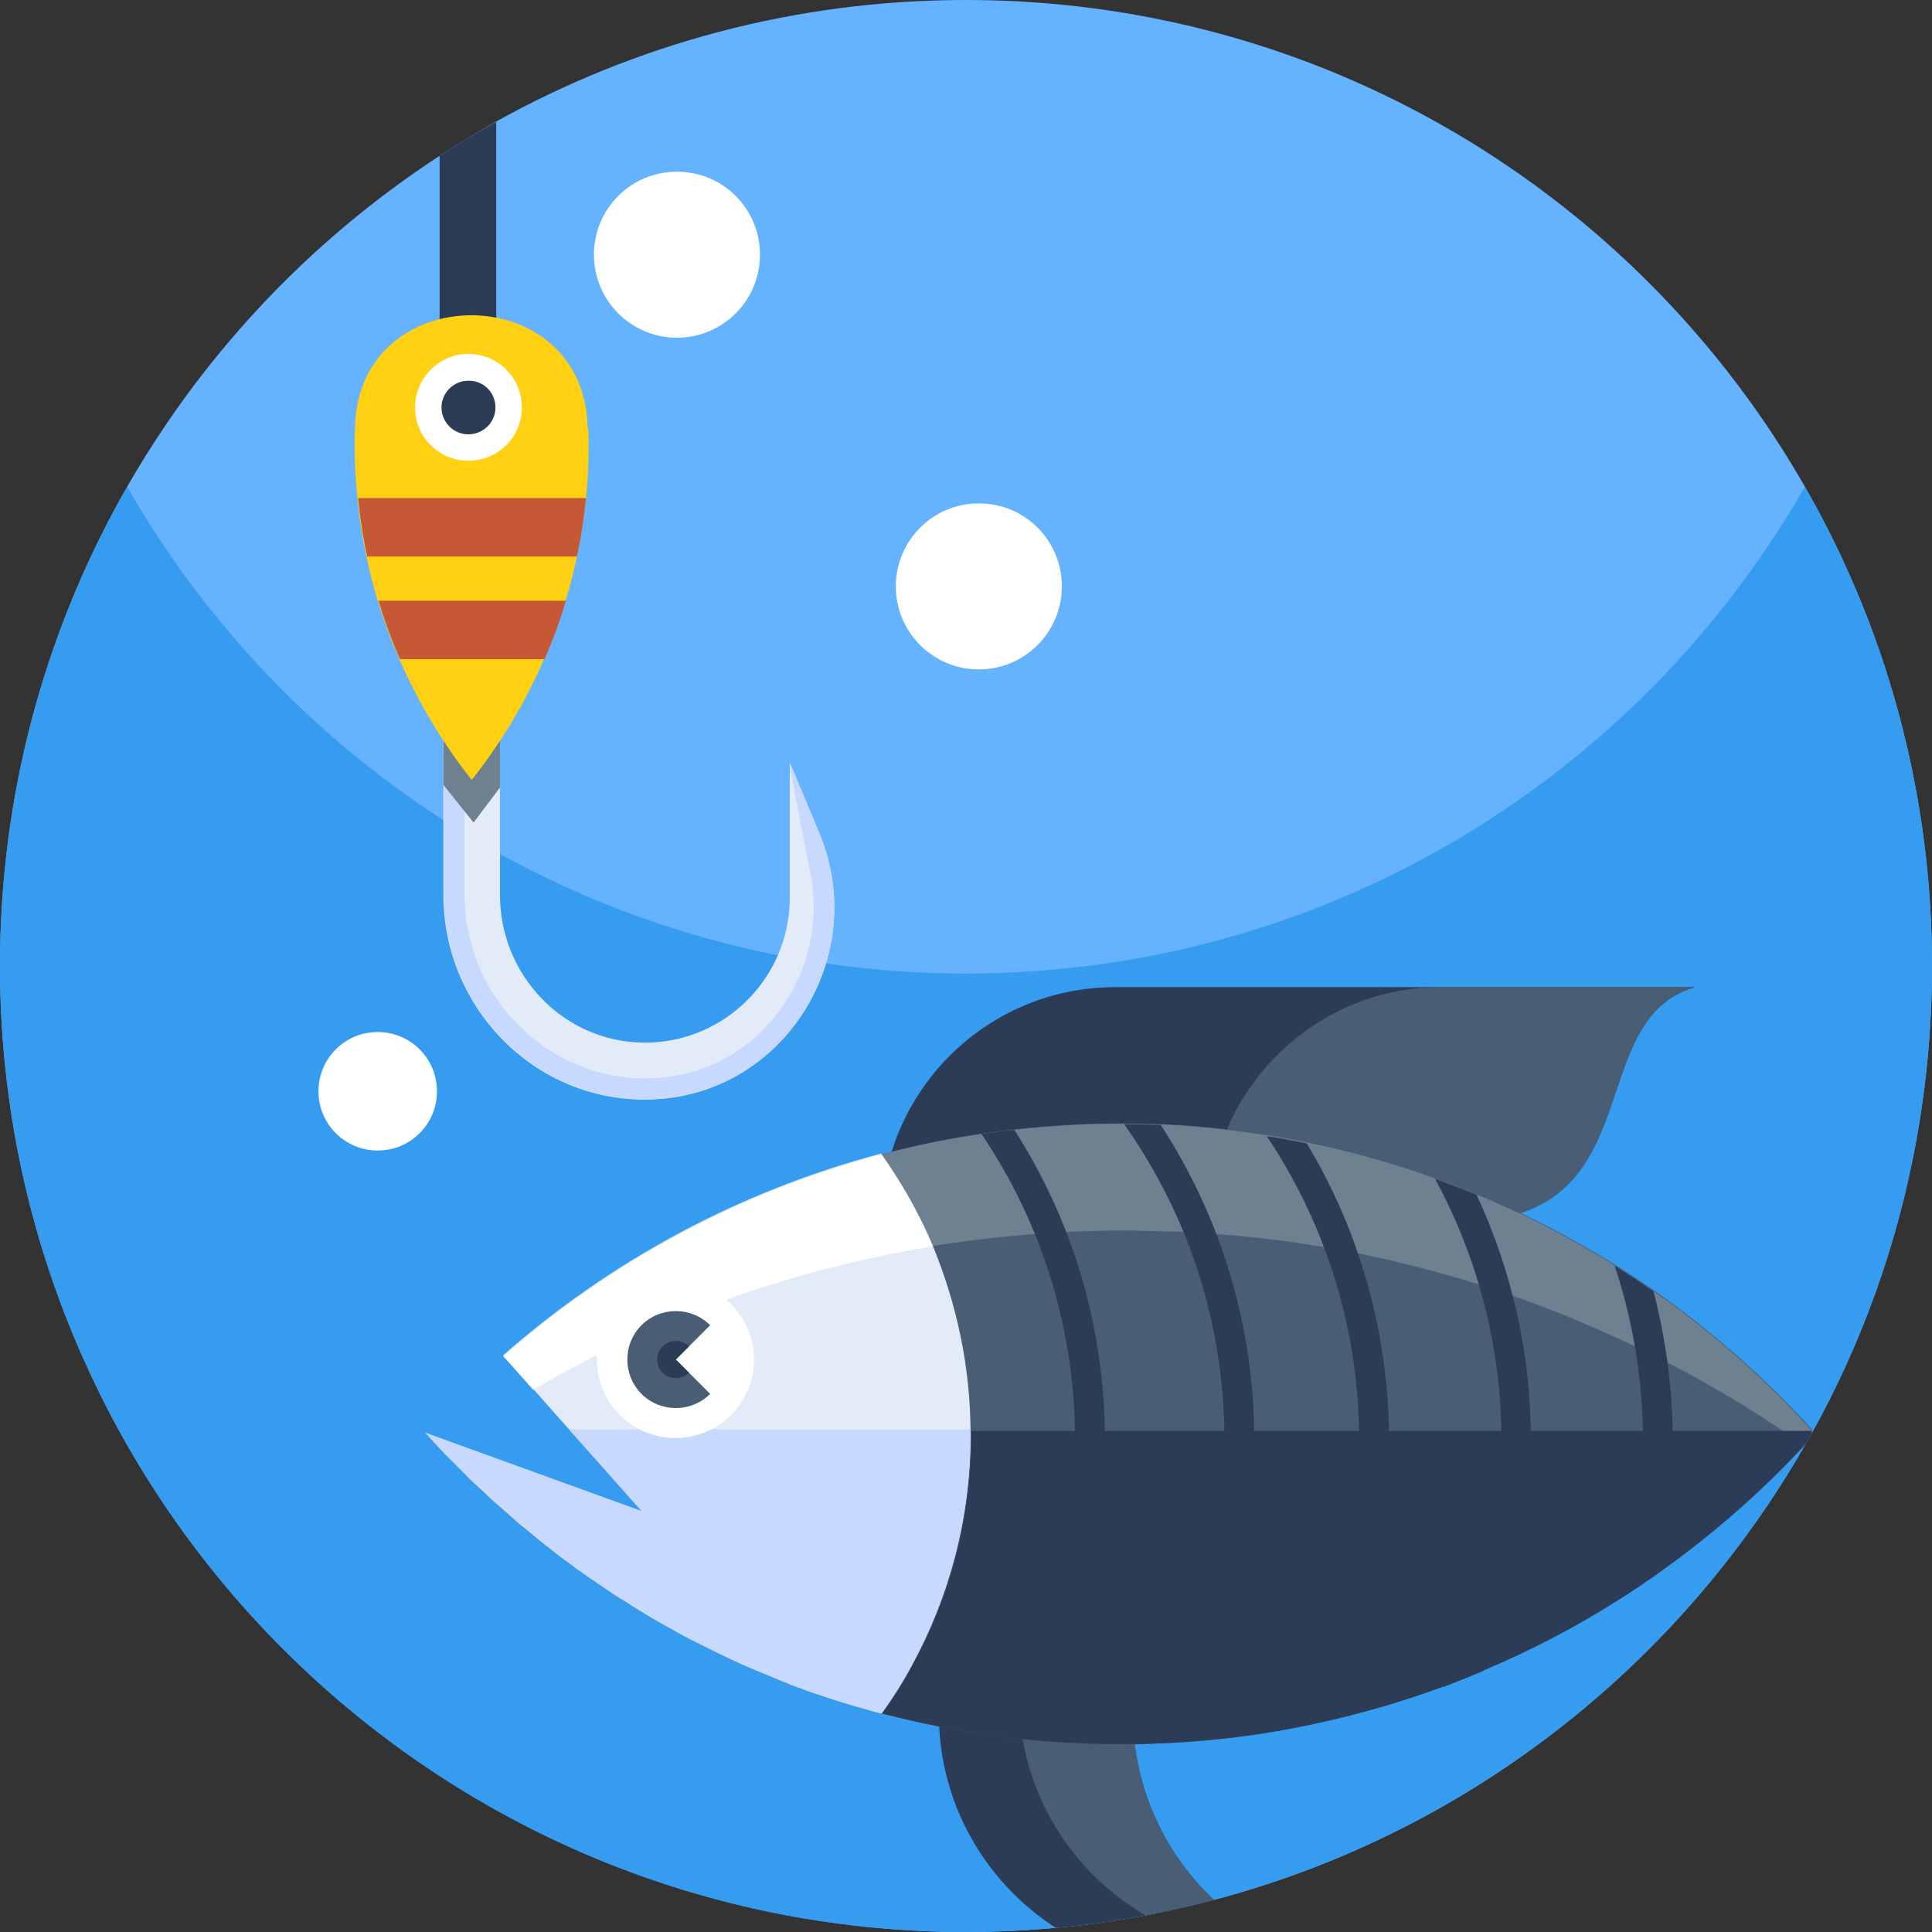 <?xml version="1.0" encoding="utf-8"?>
<!-- Generator: Adobe Illustrator 18.1.1, SVG Export Plug-In . SVG Version: 6.00 Build 0)  -->
<svg version="1.1" id="Слой_1" xmlns="http://www.w3.org/2000/svg" xmlns:xlink="http://www.w3.org/1999/xlink" x="0px" y="0px"
	 viewBox="-23 25 512 512" enable-background="new -23 25 512 512" xml:space="preserve">
<rect x="-23" y="25" width="512" height="512" fill="#333333" stroke="none"/>
<g id="surface1">
	<path fill="#65B2FF" d="M489,281c0,26.1-3.9,51.2-11.1,74.9c-5.2,17-12.1,33.3-20.6,48.6c0,0,0,0,0,0c-0.6,1.1-1.2,2.2-1.9,3.3
		c0,0,0,0,0,0c-33.6,58.8-89.7,103-156.7,120.7c-0.5,0.1-1,0.3-1.5,0.4c-5.5,1.4-11,2.6-16.6,3.7c-7.8,1.5-15.8,2.6-23.8,3.3
		C249,536.6,241,537,233,537c-1.1,0-2.1,0-3.1,0c-20.7-0.3-40.9-3-60.1-7.9h0C93.1,509.6,30.2,455.5-1.2,384.4
		C-15.2,352.8-23,317.8-23,281c0-89.9,46.4-169,116.5-214.7c4.9-3.2,9.9-6.2,15-9.1C145.4,36.7,187.8,25,233,25
		C374.4,25,489,139.6,489,281z"/>
	<path fill="#359CEF" d="M489,281c0,26.1-3.9,51.2-11.1,74.9C445.9,460.7,348.3,537,233,537C128.4,537,38.5,474.3-1.2,384.4
		C-15.2,352.8-23,317.8-23,281c0-46.2,12.3-89.6,33.7-127C54.8,231.1,137.8,283,233,283s178.2-51.9,222.3-129
		C476.8,191.4,489,234.8,489,281z"/>
	<path fill="#2C3B56" d="M426.2,286.6c-29.9,8.6-11.6,60.2-59.4,62c-0.9,0-1.8,0.1-2.7,0.1H210.5c0-34.3,27.8-62.1,62.1-62.1H426.2z
		"/>
	<path fill="#495D75" d="M426.2,286.6c-29.9,8.6-11.6,60.2-59.4,62h-69.6c0-33.4,26.4-60.7,59.4-62H426.2z"/>
	<path fill="#2C3B56" d="M298.7,528.5c-0.5,0.1-1,0.3-1.5,0.4c-5.5,1.4-11,2.6-16.6,3.7c-7.8,1.5-15.8,2.6-23.8,3.3
		c-17.7-11.4-29.8-30.9-30.9-53.3c0-1.1-0.1-2.2-0.1-3.3h51.4c0,2.4,0.1,4.8,0.4,7.1c0,0.3,0.1,0.5,0.1,0.8
		C279.7,503.4,287.4,517.9,298.7,528.5z"/>
	<path fill="#495D75" d="M298.7,528.5c-0.5,0.1-1,0.3-1.5,0.4c-5.5,1.4-11,2.6-16.6,3.7c-16.9-9.8-29.1-26.7-32.6-46.7
		c0-0.1,0-0.2-0.1-0.3c-0.4-2.1-0.6-4.2-0.8-6.3h30.1c0,2.4,0.1,4.8,0.4,7.1c0,0.3,0.1,0.5,0.1,0.8
		C279.7,503.4,287.4,517.9,298.7,528.5z"/>
	<path fill="#495D75" d="M457.3,404.4C457.3,404.4,457.3,404.4,457.3,404.4c-0.1,0.2-0.2,0.3-0.3,0.5c-0.5,0.9-1.1,1.9-1.6,2.8
		c0,0,0,0,0,0c-11.8,12.8-25,24.3-39.3,34.4c-3.3,2.3-6.6,4.5-10,6.7c-11.4,7.3-23.5,13.6-36.1,18.9h0c-3.5,1.5-7.1,2.9-10.7,4.3
		c-10.9,4-22.2,7.3-33.9,9.8c-3.4,0.7-6.9,1.4-10.3,2c-9.2,1.6-18.7,2.6-28.2,3.1c-3,0.1-6,0.3-9,0.3c-0.2,0-0.4,0-0.6,0
		c-1.1,0-2.3,0-3.4,0c-8.7,0-17.3-0.4-25.8-1.3c-0.1,0-0.1,0-0.2,0c-2.9-0.3-5.8-0.7-8.6-1.1c-4.4-0.6-8.8-1.4-13.2-2.2
		c-5.2-1-10.3-2.2-15.4-3.5c-1.2-0.3-2.4-0.6-3.6-1c-1.2-0.3-2.4-0.7-3.6-1c-2.3-0.7-4.7-1.4-7-2.2c-0.1,0-0.2-0.1-0.3-0.1
		c-3.5-1.2-7-2.4-10.4-3.7c-1.1-0.4-2.2-0.8-3.2-1.3c-1.2-0.5-2.4-1-3.7-1.5c-0.9-0.4-1.8-0.7-2.6-1.1c-0.4-0.2-0.8-0.3-1.2-0.5
		c-1-0.4-2-0.9-2.9-1.3c0,0,0,0,0,0c-1.1-0.5-2.2-1-3.4-1.6c-0.9-0.4-1.8-0.9-2.7-1.3c-2-1-4-2-6-3c-0.6-0.3-1.3-0.7-1.9-1
		c-0.8-0.4-1.7-0.9-2.5-1.4c-1-0.5-2-1.1-2.9-1.6c-0.9-0.5-1.9-1.1-2.8-1.6c-0.5-0.3-1-0.6-1.5-0.9c-1.4-0.8-2.8-1.7-4.2-2.6
		c-1-0.6-2-1.2-2.9-1.8c-1.5-0.9-2.9-1.9-4.4-2.9c-1.2-0.8-2.3-1.6-3.5-2.4c-0.2-0.1-0.4-0.3-0.6-0.4c-1-0.7-2-1.4-3-2.1
		c-0.2-0.1-0.4-0.3-0.5-0.4c-1.1-0.8-2.1-1.6-3.2-2.3c-0.1-0.1-0.1-0.1-0.2-0.2c-1.2-0.9-2.3-1.8-3.5-2.6c-1.1-0.8-2.2-1.7-3.3-2.6
		c-0.1-0.1-0.2-0.1-0.2-0.2c-1.1-0.9-2.2-1.8-3.3-2.7c-0.2-0.1-0.3-0.3-0.5-0.4c-1-0.8-1.9-1.6-2.9-2.5c-0.1-0.1-0.1-0.1-0.2-0.2
		c-1.1-1-2.2-1.9-3.3-2.9c-0.2-0.2-0.5-0.4-0.7-0.6c-1.9-1.7-3.7-3.4-5.5-5.2c-0.7-0.7-1.5-1.4-2.2-2.2c-0.5-0.5-1.1-1.1-1.6-1.6
		c-0.8-0.8-1.5-1.5-2.3-2.3c-0.4-0.4-0.9-0.9-1.3-1.3c-0.6-0.6-1.2-1.3-1.8-1.9c-1.2-1.3-2.4-2.6-3.5-3.8l57.4,20.8l-19.3-21.7
		l-16.9-19l-0.6-0.6c28.4-25,62.5-43.5,100.2-53.5c0.9-0.2,1.7-0.4,2.6-0.7c7.8-2,15.8-3.6,24-4.8c2.9-0.4,5.8-0.8,8.7-1.1
		c9.1-1,18.5-1.6,27.9-1.6h1.1l9.7,0.2c5.9,0.2,11.7,0.7,17.5,1.4c3.5,0.4,7,0.9,10.5,1.4h0c3.6,0.5,7.1,1.2,10.6,1.9
		c11.6,2.4,23,5.5,33.9,9.5c3.7,1.3,7.4,2.7,11,4.2c3.8,1.6,7.6,3.3,11.4,5c8.7,4.1,17.2,8.8,25.3,13.8c3.5,2.2,6.9,4.5,10.3,6.8
		c15.3,10.7,29.4,23.1,42,36.9C457.2,404.3,457.2,404.4,457.3,404.4z"/>
	<path fill="#6E8191" d="M457.3,404.4C457.3,404.4,457.3,404.4,457.3,404.4c-0.1,0.2-0.2,0.3-0.3,0.5c-0.5,0.9-1.1,1.9-1.6,2.8
		c0,0,0,0,0,0c-0.1,0.1-0.2,0.2-0.3,0.3c-0.4-0.3-0.8-0.6-1.2-0.8c-4.3-3-8.6-5.8-13-8.6c-10.3-6.4-21-12.3-32.1-17.5
		c-4.7-2.2-9.5-4.3-14.4-6.4c-4.6-1.9-9.2-3.7-13.9-5.4c-13.9-5-28.2-9-42.9-12c-4.4-0.9-8.9-1.7-13.4-2.4h0
		c-4.4-0.7-8.8-1.3-13.3-1.8c-7.3-0.8-14.7-1.4-22.1-1.7l-12.3-0.3h-1.4c-11.9,0-23.7,0.7-35.3,2c-3.7,0.4-7.4,0.9-11,1.4
		c-1.6,0.2-3.1,0.5-4.7,0.7c-1-2.4-2.1-4.8-3.3-7.1c-3-6-6.4-11.7-10.3-17.1c0.9-0.2,1.7-0.4,2.6-0.7c7.8-2,15.8-3.6,24-4.8
		c2.9-0.4,5.8-0.8,8.7-1.1c9.1-1,18.5-1.6,27.9-1.6h1.1l9.7,0.2c5.9,0.2,11.7,0.7,17.5,1.4c3.5,0.4,7,0.9,10.5,1.4h0
		c3.6,0.5,7.1,1.2,10.6,1.9c11.6,2.4,23,5.5,33.9,9.5c3.7,1.3,7.4,2.7,11,4.2c3.8,1.6,7.6,3.3,11.4,5c8.7,4.1,17.2,8.8,25.3,13.8
		c3.5,2.2,6.9,4.5,10.3,6.8c15.3,10.7,29.4,23.1,42,36.9C457.2,404.3,457.2,404.4,457.3,404.4z"/>
	<path fill="#E4EBF8" d="M234.2,404.2v0.9c0,22.1-5.6,42.9-15.5,61.1c-2.4,4.5-5.1,8.8-8.1,12.9c-1.2-0.3-2.4-0.6-3.6-1
		c-1.2-0.3-2.4-0.7-3.6-1c-2.3-0.7-4.7-1.4-7-2.2c-0.1,0-0.2-0.1-0.3-0.1c-0.2-0.1-0.4-0.1-0.6-0.2c-0.9-0.3-1.9-0.6-2.8-0.9
		c-1.2-0.4-2.3-0.8-3.5-1.3c-0.6-0.2-1.2-0.4-1.7-0.6c-0.6-0.2-1.2-0.4-1.7-0.7c-1.1-0.4-2.2-0.8-3.2-1.3c-1.2-0.5-2.4-1-3.7-1.5
		c-0.9-0.4-1.8-0.7-2.6-1.1c-0.4-0.2-0.8-0.3-1.2-0.5c-1-0.4-2-0.9-2.9-1.3c0,0,0,0,0,0c-1.1-0.5-2.2-1-3.4-1.6
		c-0.9-0.4-1.8-0.9-2.7-1.3c-2-1-4-2-6-3c-0.6-0.3-1.3-0.7-1.9-1c-0.8-0.4-1.7-0.9-2.5-1.4c-1-0.5-2-1.1-2.9-1.6
		c-0.9-0.5-1.9-1.1-2.8-1.6c-0.5-0.3-1-0.6-1.5-0.9c-1.4-0.8-2.8-1.7-4.2-2.6c-0.9-0.6-1.8-1.1-2.7-1.7c-0.1,0-0.1-0.1-0.2-0.1
		c-1.5-0.9-2.9-1.9-4.4-2.9c-1.2-0.8-2.3-1.6-3.5-2.4c-0.2-0.1-0.4-0.3-0.6-0.4c-1-0.7-2-1.4-3-2.1c-0.2-0.1-0.4-0.3-0.5-0.4
		c-1.1-0.8-2.1-1.6-3.2-2.3c-0.1-0.1-0.1-0.1-0.2-0.2c-0.1-0.1-0.2-0.2-0.4-0.3c-1-0.8-2.1-1.6-3.1-2.4c-1.1-0.8-2.2-1.7-3.3-2.6
		c-0.1-0.1-0.2-0.1-0.2-0.2c-1.1-0.9-2.2-1.8-3.3-2.7c-0.2-0.1-0.3-0.3-0.5-0.4c-1-0.8-1.9-1.6-2.9-2.5c-0.1-0.1-0.1-0.1-0.2-0.2
		c-1.1-1-2.2-1.9-3.3-2.9c-0.2-0.2-0.5-0.4-0.7-0.6c-0.9-0.8-1.8-1.7-2.8-2.6c-0.9-0.9-1.8-1.7-2.8-2.6c-0.7-0.7-1.5-1.4-2.2-2.2
		c-0.5-0.5-1.1-1.1-1.6-1.6c-0.8-0.8-1.5-1.5-2.3-2.3c-0.4-0.4-0.9-0.9-1.3-1.3c-0.6-0.6-1.2-1.3-1.8-1.9c-0.4-0.5-0.9-1-1.4-1.5
		c-0.7-0.8-1.4-1.6-2.2-2.4l57.4,20.8l-19.3-21.7l-9.6-10.8l-7.3-8.2l-0.6-0.6c28.4-25,62.5-43.5,100.2-53.5
		c3.8,5.4,7.3,11.1,10.3,17.1c1.2,2.3,2.3,4.7,3.3,7.1C230.5,370.4,234.1,386.9,234.2,404.2z"/>
	<path fill="#FFFFFF" d="M224.2,355.3c-8.7,1.4-17.2,3.2-25.6,5.3c-1.1,0.3-2.2,0.5-3.3,0.8c-27.3,7.2-53.2,18-77,31.9l-7.3-8.2
		l-0.6-0.6c28.4-25,62.5-43.5,100.2-53.5c3.8,5.4,7.3,11.1,10.3,17.1C222.1,350.5,223.1,352.9,224.2,355.3z"/>
	<path fill="#C7D9FF" d="M234.2,404.2v0.9c0,22.1-5.6,42.9-15.5,61.1c-2.4,4.5-5.1,8.8-8.1,12.9c-1.2-0.3-2.4-0.6-3.6-1
		c-1.2-0.3-2.4-0.7-3.6-1c-2.3-0.7-4.7-1.4-7-2.2c-0.1,0-0.2-0.1-0.3-0.1c-0.2-0.1-0.4-0.1-0.6-0.2c-0.9-0.3-1.9-0.6-2.8-0.9
		c-1.2-0.4-2.3-0.8-3.5-1.3c-0.6-0.2-1.2-0.4-1.7-0.6c-0.6-0.2-1.2-0.4-1.7-0.7c-1.1-0.4-2.2-0.8-3.2-1.3c-1.2-0.5-2.4-1-3.7-1.5
		c-0.9-0.4-1.8-0.7-2.6-1.1c-0.4-0.2-0.8-0.3-1.2-0.5c-1-0.4-2-0.9-2.9-1.3c0,0,0,0,0,0c-1.1-0.5-2.2-1-3.4-1.6
		c-0.9-0.4-1.8-0.9-2.7-1.3c-2-1-4-2-6-3c-0.6-0.3-1.3-0.7-1.9-1c-0.8-0.4-1.7-0.9-2.5-1.4c-1-0.5-2-1.1-2.9-1.6
		c-0.9-0.5-1.9-1.1-2.8-1.6c-0.5-0.3-1-0.6-1.5-0.9c-1.4-0.8-2.8-1.7-4.2-2.6c-0.9-0.6-1.8-1.1-2.7-1.7c-0.1,0-0.1-0.1-0.2-0.1
		c-1.5-0.9-2.9-1.9-4.4-2.9c-1.2-0.8-2.3-1.6-3.5-2.4c-0.2-0.1-0.4-0.3-0.6-0.4c-1-0.7-2-1.4-3-2.1c-0.2-0.1-0.4-0.3-0.5-0.4
		c-1.1-0.8-2.1-1.6-3.2-2.3c-0.1-0.1-0.1-0.1-0.2-0.2c-0.1-0.1-0.2-0.2-0.4-0.3c-1-0.8-2.1-1.6-3.1-2.4c-1.1-0.8-2.2-1.7-3.3-2.6
		c-0.1-0.1-0.2-0.1-0.2-0.2c-1.1-0.9-2.2-1.8-3.3-2.7c-0.2-0.1-0.3-0.3-0.5-0.4c-1-0.8-1.9-1.6-2.9-2.5c-0.1-0.1-0.1-0.1-0.2-0.2
		c-1.1-1-2.2-1.9-3.3-2.9c-0.2-0.2-0.5-0.4-0.7-0.6c-0.9-0.8-1.9-1.7-2.8-2.6c-0.9-0.9-1.8-1.7-2.8-2.6c-0.7-0.7-1.5-1.4-2.2-2.2
		c-0.5-0.5-1.1-1.1-1.6-1.6c-0.8-0.8-1.5-1.5-2.3-2.3c-0.4-0.4-0.9-0.9-1.3-1.3c-0.6-0.6-1.2-1.3-1.8-1.9c-0.4-0.5-0.9-1-1.4-1.5
		c-0.7-0.8-1.4-1.6-2.2-2.4l57.4,20.8l-19.3-21.7H234.2z"/>
	<path fill="#2C3B56" d="M457.1,404.2c0,0,0,0.3,0,0.7c-0.5,0.9-1.1,1.9-1.6,2.8c0,0,0,0,0,0c-11.8,12.8-25,24.3-39.3,34.4
		c-3.3,2.3-6.6,4.5-10,6.7c-11.4,7.3-23.5,13.6-36.1,18.9h0c-3.5,1.5-7.1,2.9-10.7,4.3c-10.9,4-22.2,7.3-33.9,9.8
		c-3.4,0.7-6.9,1.4-10.3,2c-9.2,1.6-18.7,2.6-28.2,3.1c-3,0.1-6,0.3-9,0.3c-0.2,0-0.4,0-0.6,0c-1.1,0-2.3,0-3.4,0
		c-8.7,0-17.3-0.4-25.8-1.3c-0.1,0-0.1,0-0.2,0c-2.9-0.3-5.8-0.7-8.6-1.1c-4.4-0.6-8.8-1.4-13.2-2.2c-5.2-1-10.3-2.2-15.4-3.5
		c2.9-4.1,5.7-8.4,8.1-12.9c9.9-18.1,15.5-38.9,15.5-61.1v-0.9H457.1z"/>
	<path fill="#2C3B56" d="M269.8,406.7c0,28.2-7.6,55.3-22,79.1c-2.9-0.3-5.8-0.7-8.6-1.1c14.9-23.3,22.7-50.1,22.7-78.1
		c0-29.1-8.6-57.1-24.8-81.1c2.9-0.4,5.8-0.8,8.7-1.1C261.6,349.1,269.8,377.3,269.8,406.7z"/>
	<path fill="#2C3B56" d="M274.9,322.9c17.4,24.6,26.6,53.6,26.6,83.8c0,28.9-8.4,56.6-24.3,80.4c3.2,0,6.4-0.2,9.6-0.3
		c14.8-24.1,22.6-51.6,22.6-80.1c0-29.9-8.6-58.7-24.8-83.6L274.9,322.9z"/>
	<path fill="#2C3B56" d="M345.1,406.7c0,26.6-6.7,52.3-19.7,75.1c-3.4,0.7-6.9,1.4-10.3,2c14.5-23.1,22.1-49.5,22.1-77
		c0-29-8.5-56.8-24.5-80.7c3.6,0.5,7.1,1.2,10.6,1.9C337.5,351.6,345.1,378.7,345.1,406.7z"/>
	<path fill="#2C3B56" d="M382.7,406.7c0,21.3-4.3,42-12.6,61.1h0c-3.5,1.5-7.1,2.9-10.7,4.3c10.2-20.1,15.5-42.4,15.5-65.3
		c0-24.5-6.1-48.2-17.6-69.4c3.7,1.3,7.4,2.7,11,4.2C377.7,361.8,382.7,383.9,382.7,406.7z"/>
	<path fill="#2C3B56" d="M420.3,406.7c0,12.1-1.4,23.9-4.1,35.4c-3.3,2.3-6.6,4.6-10,6.7c4.1-13.5,6.2-27.7,6.2-42.1
		c0-15.9-2.6-31.5-7.5-46.3c3.5,2.2,6.9,4.5,10.3,6.8C418.5,380,420.3,393.3,420.3,406.7z"/>
	<path fill="#FFFFFF" d="M176.8,385.3c0,11.5-9.3,20.8-20.8,20.8s-20.8-9.3-20.8-20.8c0-11.5,9.3-20.8,20.8-20.8
		S176.8,373.8,176.8,385.3z"/>
	<path fill="#495D75" d="M159.6,388.8l5.6,5.6c-5,5-13.2,5-18.2,0c-5-5-5-13.2,0-18.2c5-5,13.2-5,18.2,0l-9.1,9.1L159.6,388.8z"/>
	<path fill="#2C3B56" d="M156.1,385.3l3.5,3.5c-1.9,1.9-5.1,1.9-7,0c-1.9-1.9-1.9-5.1,0-7c1.9-1.9,5.1-1.9,7,0L156.1,385.3z"/>
	<path fill="#2C3B56" d="M108.5,57.3V189h-15V66.3C98.4,63.1,103.4,60.1,108.5,57.3z"/>
	<path fill="#E4EBF8" d="M148.9,316.4c-0.6,0-1.2,0-1.8,0c-29.3-0.4-52.6-24.9-52.6-54.2V156.7h15v105.5c0,21,16.5,38.6,37.5,39.1
		c21.6,0.5,39.3-16.9,39.3-38.4v-35.7l7.7,18.4C207.9,278.5,184.6,315.7,148.9,316.4z"/>
	<path fill="#C7D9FF" d="M194.1,245.6l-7.7-18.4v1.6l5.5,28.4c2.1,11.4-0.3,23.3-6.7,33.3c-8.2,12.6-21.5,20-36.3,20.3
		c-0.5,0-1.1,0-1.6,0c-26-0.4-47.2-22.3-47.2-48.7V156.7h-5.5v105.4c0,29.3,23.3,53.8,52.6,54.2c0.6,0,1.2,0,1.8,0
		C184.6,315.7,207.9,278.5,194.1,245.6z"/>
	<path fill="#6E8191" d="M109.5,156.7v77l-7,9.3l-8-10v-76.3H109.5z"/>
	<path fill="#FFD112" d="M133,142.8c0,4.8-0.2,9.5-0.7,14.1c-0.5,5.3-1.3,10.4-2.4,15.5c-0.8,4-1.8,7.9-3,11.7
		c-1.6,5.3-3.5,10.5-5.7,15.5c-5,11.6-11.5,22.4-19.2,32.1c-7.7-9.8-14.2-20.6-19.2-32.1c-2.2-5-4.1-10.2-5.7-15.5
		c-1.2-3.8-2.2-7.8-3-11.7c-1.1-5.1-1.9-10.3-2.4-15.5c-0.5-4.6-0.7-9.4-0.7-14.1c0-1.7,0-3.4,0.1-5c1.3-39,60.3-39,61.6,0
		C133,139.5,133,141.1,133,142.8z"/>
	<path fill="#FFFFFF" d="M115.3,133c0,7.8-6.3,14.1-14.2,14.1c-7.8,0-14.1-6.3-14.1-14.1c0-7.8,6.3-14.2,14.1-14.2
		C109,118.8,115.3,125.1,115.3,133z"/>
	<path fill="#2C3B56" d="M108.3,133c0,3.9-3.2,7.1-7.2,7.1c-3.9,0-7.1-3.2-7.1-7.1s3.2-7.1,7.1-7.1C105.1,125.8,108.3,129,108.3,133
		z"/>
	<path fill="#C55835" d="M132.3,157c-0.5,5.3-1.3,10.4-2.4,15.5H74.3c-1.1-5.1-1.9-10.3-2.4-15.5H132.3z"/>
	<path fill="#C55835" d="M127,184.2c-1.6,5.3-3.5,10.5-5.7,15.5H83c-2.2-5-4.1-10.2-5.7-15.5H127z"/>
	<path fill="#FFFFFF" d="M92.8,314.2c0,8.7-7,15.7-15.7,15.7c-8.7,0-15.7-7-15.7-15.7c0-8.7,7-15.7,15.7-15.7
		C85.8,298.5,92.8,305.5,92.8,314.2z"/>
	<path fill="#FFFFFF" d="M258.4,180.4c0,12.1-9.8,22-22,22c-12.1,0-22-9.8-22-22c0-12.1,9.8-22,22-22
		C248.6,158.4,258.4,168.2,258.4,180.4z"/>
	<path fill="#FFFFFF" d="M178.4,92.5c0,12.1-9.8,22-22,22c-12.1,0-22-9.8-22-22s9.8-22,22-22C168.6,70.5,178.4,80.3,178.4,92.5z"/>
</g>
</svg>

